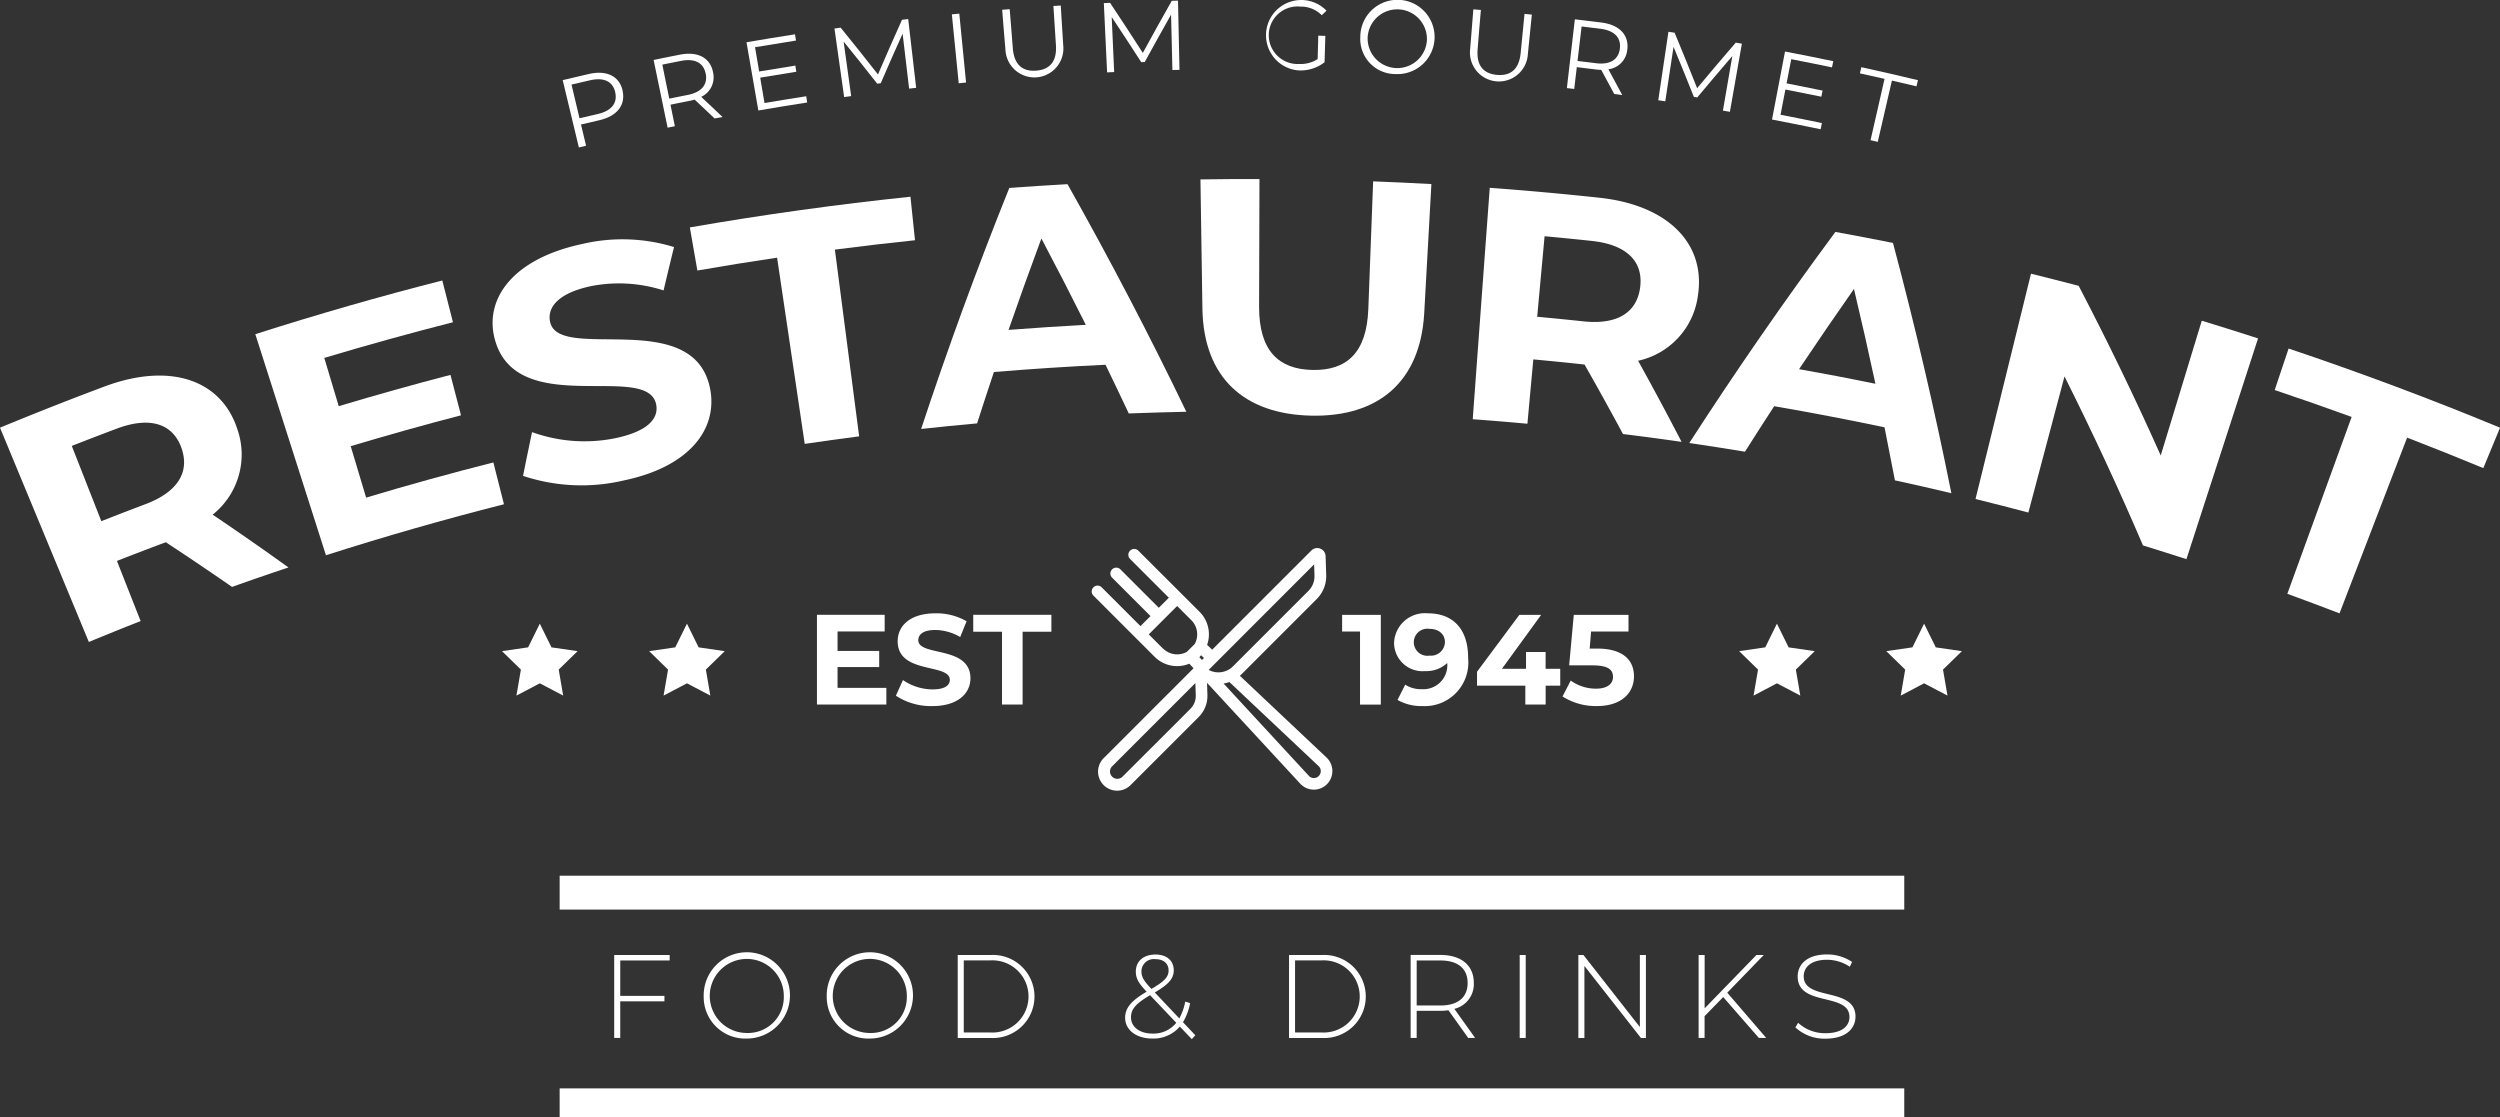 <?xml version="1.0" encoding="UTF-8"?>
<svg xmlns="http://www.w3.org/2000/svg" xmlns:xlink="http://www.w3.org/1999/xlink" width="147.66" height="66" viewBox="0 0 147.66 66">
  <rect x="0" y="0" width="147.66" height="66" fill="#333333" stroke="none"/>
  <defs>
    <clipPath id="clip-path">
      <rect id="Rectangle_25" data-name="Rectangle 25" width="147.66" height="66" fill="#fff"></rect>
    </clipPath>
  </defs>
  <g id="Group_12" data-name="Group 12" transform="translate(0 -0.001)">
    <g id="Group_11" data-name="Group 11" transform="translate(0 0.001)" clip-path="url(#clip-path)">
      <path id="Path_31" data-name="Path 31" d="M13.705,43.483q-1.93-1.339-3.909-2.637L9.64,40.9q-1.37.513-2.733,1.048.7,1.776,1.4,3.553-1.534.6-3.059,1.234L0,34.078q3.071-1.271,6.173-2.433c3.844-1.435,6.875-.419,7.837,2.494a4.538,4.538,0,0,1-1.45,5.076q2.272,1.532,4.478,3.118-1.671.558-3.333,1.15M6.9,34.133q-1.333.5-2.66,1.022L5.985,39.6q1.293-.509,2.593-1c1.946-.729,2.636-1.921,2.138-3.326S8.9,33.383,6.9,34.133" transform="translate(0 -8.817)" fill="#fff"></path>
      <path id="Path_32" data-name="Path 32" d="M35.134,33.9l.625,2.467q-5.29,1.343-10.514,3.012L21.073,26.322q5.485-1.754,11.044-3.172l.629,2.466q-3.814.974-7.6,2.107L26,30.574q3.288-.986,6.6-1.848l.622,2.387q-3.27.851-6.515,1.824.456,1.519.911,3.038,3.739-1.121,7.511-2.077" transform="translate(-5.993 -6.584)" fill="#fff"></path>
      <path id="Path_33" data-name="Path 33" d="M42.457,33.728q.258-1.292.531-2.585a9.1,9.1,0,0,0,4.921.359c1.911-.4,2.57-1.159,2.411-1.988-.507-2.572-8.346.948-9.553-3.938-.56-2.253,1-4.664,5.229-5.555a10.361,10.361,0,0,1,5.377.192q-.315,1.281-.617,2.561a8.58,8.58,0,0,0-4.262-.258c-2.01.421-2.626,1.292-2.437,2.13.537,2.408,8.6-.981,9.466,4.033.389,2.266-1.193,4.5-5.108,5.317a10.907,10.907,0,0,1-5.958-.268" transform="translate(-11.563 -5.621)" fill="#fff"></path>
      <path id="Path_34" data-name="Path 34" d="M62.091,19.838q-2.358.35-4.709.759-.222-1.273-.444-2.546,6.49-1.129,13.03-1.813l.268,2.57q-2.368.247-4.732.554.717,5.514,1.433,11.028-1.609.209-3.214.447-.817-5.5-1.632-11" transform="translate(-16.193 -4.619)" fill="#fff"></path>
      <path id="Path_35" data-name="Path 35" d="M86.92,25.867q-3.3.155-6.593.429-.507,1.516-.993,3.034-1.654.149-3.305.329,2.361-7.15,5.207-14.235,1.719-.128,3.438-.223,3.747,6.653,7.019,13.442-1.7.036-3.4.1-.678-1.443-1.376-2.88m-1.162-2.354q-1.279-2.56-2.623-5.1-1,2.694-1.941,5.4,2.281-.177,4.563-.3" transform="translate(-21.623 -4.323)" fill="#fff"></path>
      <path id="Path_36" data-name="Path 36" d="M99.2,22.474q-.058-3.836-.117-7.673,1.743-.027,3.486-.021-.011,3.778-.022,7.557c0,2.605,1.169,3.678,3.151,3.718,2,.042,3.2-.983,3.3-3.587q.143-3.775.285-7.552,1.721.065,3.441.16-.213,3.832-.426,7.663c-.243,4.032-2.719,6.1-6.674,6.015s-6.344-2.241-6.424-6.28" transform="translate(-28.18 -4.204)" fill="#fff"></path>
      <path id="Path_37" data-name="Path 37" d="M130.431,30.049q-1.107-2.06-2.273-4.108L128,25.924q-1.433-.155-2.867-.286-.175,1.9-.349,3.8-1.614-.148-3.229-.267.5-6.834,1.005-13.668,3.253.239,6.5.589c4.022.437,6.251,2.7,5.8,5.735a4.536,4.536,0,0,1-3.538,3.891q1.322,2.386,2.567,4.79-1.726-.248-3.455-.462m-1.844-11.406q-1.4-.149-2.792-.277-.218,2.379-.437,4.757,1.362.125,2.722.27c2.037.219,3.176-.54,3.361-2.017.187-1.493-.758-2.507-2.854-2.733" transform="translate(-34.569 -4.41)" fill="#fff"></path>
      <path id="Path_38" data-name="Path 38" d="M150.958,30.683q-3.248-.684-6.513-1.246-.873,1.34-1.725,2.687-1.643-.272-3.289-.512,4.085-6.328,8.63-12.469,1.7.309,3.4.65,1.969,7.384,3.449,14.783-1.665-.4-3.334-.759-.3-1.567-.614-3.134m-.538-2.571q-.6-2.8-1.267-5.6-1.652,2.355-3.242,4.737,2.257.4,4.508.862" transform="translate(-39.655 -5.445)" fill="#fff"></path>
      <path id="Path_39" data-name="Path 39" d="M179.742,26.418l-4.229,13.036q-1.279-.415-2.565-.811-2.146-5.015-4.636-9.983L166.178,36.7q-1.559-.413-3.122-.8,1.638-6.654,3.277-13.307,1.41.348,2.816.716,2.6,4.983,4.847,10.02,1.213-3.98,2.424-7.96,1.665.507,3.322,1.045" transform="translate(-46.374 -6.427)" fill="#fff"></path>
      <path id="Path_40" data-name="Path 40" d="M192.3,32.81q-2.268-.825-4.552-1.591.411-1.226.822-2.45,6.3,2.114,12.489,4.674l-.989,2.387q-2.239-.927-4.5-1.8l-3.993,10.379q-1.537-.591-3.082-1.154l3.8-10.451" transform="translate(-53.396 -8.182)" fill="#fff"></path>
      <line id="Line_9" data-name="Line 9" x2="79.418" transform="translate(33.055 52.723)" fill="none" stroke="#fff" stroke-width="2"></line>
      <line id="Line_10" data-name="Line 10" x2="79.418" transform="translate(33.055 65.284)" fill="none" stroke="#fff" stroke-width="2"></line>
      <path id="Path_41" data-name="Path 41" d="M51.052,79.148V81.24h2.61v.322h-2.61v2.163h-.357v-4.9h3.276v.322Z" transform="translate(-14.418 -22.419)" fill="#fff"></path>
      <path id="Path_42" data-name="Path 42" d="M58.082,81.261a2.548,2.548,0,1,1,2.548,2.485,2.453,2.453,0,0,1-2.548-2.485m4.732,0a2.187,2.187,0,1,0-2.184,2.156,2.117,2.117,0,0,0,2.184-2.156" transform="translate(-16.519 -22.405)" fill="#fff"></path>
      <path id="Path_43" data-name="Path 43" d="M68.237,81.261a2.548,2.548,0,1,1,2.548,2.485,2.454,2.454,0,0,1-2.548-2.485m4.732,0a2.188,2.188,0,1,0-2.184,2.156,2.117,2.117,0,0,0,2.184-2.156" transform="translate(-19.407 -22.405)" fill="#fff"></path>
      <path id="Path_44" data-name="Path 44" d="M79.049,78.826h1.939a2.454,2.454,0,1,1,0,4.9H79.049ZM80.96,83.4a2.132,2.132,0,1,0,0-4.255H79.406V83.4Z" transform="translate(-22.482 -22.419)" fill="#fff"></path>
      <path id="Path_45" data-name="Path 45" d="M96.807,83.783l-.707-.742a2.053,2.053,0,0,1-1.631.708c-.93,0-1.6-.5-1.6-1.225,0-.567.336-.994,1.267-1.54l-.006-.014c-.5-.519-.63-.805-.63-1.183,0-.6.448-1,1.162-1,.658,0,1.078.35,1.078.931,0,.483-.287.819-1.12,1.309l1.449,1.533a3.316,3.316,0,0,0,.35-.994l.287.091a3.383,3.383,0,0,1-.42,1.127l.728.769Zm-.917-.965-1.547-1.631c-.868.51-1.127.839-1.127,1.309,0,.573.518.959,1.267.959a1.723,1.723,0,0,0,1.407-.637m-1.47-2c.77-.448,1.015-.706,1.015-1.091s-.273-.666-.77-.666a.731.731,0,0,0-.833.728c0,.308.119.532.588,1.028" transform="translate(-26.414 -22.408)" fill="#fff"></path>
      <path id="Path_46" data-name="Path 46" d="M106.394,78.826h1.939a2.454,2.454,0,1,1,0,4.9h-1.939ZM108.3,83.4a2.132,2.132,0,1,0,0-4.255H106.75V83.4Z" transform="translate(-30.259 -22.419)" fill="#fff"></path>
      <path id="Path_47" data-name="Path 47" d="M119.833,83.726l-1.169-1.638a3.512,3.512,0,0,1-.476.034h-1.4v1.6h-.356v-4.9h1.757c1.232,0,1.974.615,1.974,1.652a1.5,1.5,0,0,1-1.149,1.532l1.225,1.715Zm-1.644-1.919c1.05,0,1.609-.49,1.609-1.329s-.56-1.33-1.609-1.33h-1.4v2.659Z" transform="translate(-33.114 -22.419)" fill="#fff"></path>
      <rect id="Rectangle_24" data-name="Rectangle 24" width="0.356" height="4.9" transform="translate(89.759 56.407)" fill="#fff"></rect>
      <path id="Path_48" data-name="Path 48" d="M134.265,78.826v4.9h-.294l-3.339-4.256v4.256h-.356v-4.9h.3l3.332,4.255V78.826Z" transform="translate(-37.051 -22.419)" fill="#fff"></path>
      <path id="Path_49" data-name="Path 49" d="M141.652,81.31l-1.1,1.127v1.288H140.2v-4.9h.356v3.15l3.058-3.15h.434l-2.156,2.226,2.3,2.673h-.434Z" transform="translate(-39.873 -22.419)" fill="#fff"></path>
      <path id="Path_50" data-name="Path 50" d="M148.19,83.08l.161-.265a2.329,2.329,0,0,0,1.617.615c.98,0,1.414-.426,1.414-.959,0-1.469-3.058-.587-3.058-2.393,0-.693.532-1.3,1.735-1.3a2.63,2.63,0,0,1,1.478.442l-.134.286a2.421,2.421,0,0,0-1.344-.413c-.952,0-1.378.441-1.378.98,0,1.47,3.058.6,3.058,2.379,0,.693-.552,1.3-1.764,1.3a2.511,2.511,0,0,1-1.785-.665" transform="translate(-42.146 -22.405)" fill="#fff"></path>
      <path id="Path_51" data-name="Path 51" d="M71.529,55.063v.984h-4.1v-5.3h4v.983H68.646v1.151h2.46v.953h-2.46v1.226Z" transform="translate(-19.177 -14.434)" fill="#fff"></path>
      <path id="Path_52" data-name="Path 52" d="M73.945,55.488l.416-.923a3.118,3.118,0,0,0,1.747.552c.727,0,1.022-.241,1.022-.567,0-.991-3.08-.31-3.08-2.278,0-.9.727-1.649,2.233-1.649a3.556,3.556,0,0,1,1.838.469l-.378.931a3,3,0,0,0-1.468-.416c-.726,0-1.006.273-1.006.605,0,.976,3.079.3,3.079,2.248,0,.885-.733,1.642-2.247,1.642a3.78,3.78,0,0,1-2.157-.613" transform="translate(-21.03 -14.398)" fill="#fff"></path>
      <path id="Path_53" data-name="Path 53" d="M82.031,51.748h-1.7v-1h4.616v1h-1.7v4.3H82.031Z" transform="translate(-22.848 -14.434)" fill="#fff"></path>
      <path id="Path_54" data-name="Path 54" d="M113.062,50.749v5.3h-1.227V51.733h-1.058v-.984Z" transform="translate(-31.506 -14.434)" fill="#fff"></path>
      <path id="Path_55" data-name="Path 55" d="M119.435,53.248a2.574,2.574,0,0,1-2.7,2.853,2.826,2.826,0,0,1-1.468-.363l.454-.9a1.713,1.713,0,0,0,.991.265,1.412,1.412,0,0,0,1.491-1.544,1.811,1.811,0,0,1-1.316.477,1.681,1.681,0,0,1-1.824-1.649,1.821,1.821,0,0,1,2.005-1.763c1.468,0,2.369.915,2.369,2.626m-1.37-.923c0-.454-.341-.787-.923-.787a.8.8,0,1,0,.015,1.581.822.822,0,0,0,.908-.794" transform="translate(-32.724 -14.398)" fill="#fff"></path>
      <path id="Path_56" data-name="Path 56" d="M126.829,54.934h-.863v1.113h-1.2V54.934h-2.853v-.824l2.5-3.36H125.7l-2.316,3.186h1.423v-.991h1.157v.991h.863Z" transform="translate(-34.674 -14.434)" fill="#fff"></path>
      <path id="Path_57" data-name="Path 57" d="M133.187,54.382c0,.938-.688,1.755-2.2,1.755a3.66,3.66,0,0,1-2.02-.567l.484-.938a2.555,2.555,0,0,0,1.506.477c.613,0,.991-.258.991-.688s-.272-.689-1.234-.689h-1.355l.273-2.981h3.232v.983h-2.21l-.083,1.007H131c1.566,0,2.187.7,2.187,1.642" transform="translate(-36.678 -14.434)" fill="#fff"></path>
      <path id="Path_58" data-name="Path 58" d="M104,57.627,98.861,52.78c.027-.024.055-.047.081-.073l4.462-4.462a1.913,1.913,0,0,0,.557-1.408l-.036-1.124a.492.492,0,0,0-.84-.332l-5.858,5.858-.3-.283a1.88,1.88,0,0,0-.442-1.951l-1.328-1.327L92.874,45.4a.346.346,0,1,0-.489.489l2.282,2.282-.593.593-2.282-2.282a.347.347,0,0,0-.49.49l2.282,2.282-.593.593-2.282-2.282a.346.346,0,1,0-.489.489L92.5,50.333l1.328,1.328a1.879,1.879,0,0,0,2.048.405l.25.271L96,52.462l-5.184,5.184a1.125,1.125,0,0,0,1.591,1.591l4.026-4.026a1.757,1.757,0,0,0,.512-1.3l-.023-.714,5.532,5.985a1.093,1.093,0,0,0,.776.323h0a1.09,1.09,0,0,0,.777-.323A1.1,1.1,0,0,0,104,57.627M103.248,46.2l.021.661a1.215,1.215,0,0,1-.354.9l-4.462,4.462a1.214,1.214,0,0,1-1.433.21l.466-.467h0Zm-8.929,4.973-.838-.838,1.676-1.676.838.838a1.183,1.183,0,0,1,.2,1.406l-.466.466a1.183,1.183,0,0,1-1.406-.2m2.145.51.021-.019c.029-.03.056-.061.082-.092l.17.16-.119.119Zm-.516,3.041L91.92,58.749a.433.433,0,0,1-.612-.612l4.925-4.925.024.728a1.064,1.064,0,0,1-.31.783m7.575,3.977a.4.4,0,0,1-.288.12.4.4,0,0,1-.278-.109L97.9,53.238a1.97,1.97,0,0,0,.342-.089l5.279,4.975a.407.407,0,0,1,0,.575" transform="translate(-25.63 -12.866)" fill="#fff"></path>
      <path id="Path_59" data-name="Path 59" d="M55.813,51.477l.69,1.4,1.543.224-1.116,1.088.263,1.536L55.813,55l-1.38.726.263-1.536L53.58,53.1l1.543-.224Z" transform="translate(-15.239 -14.641)" fill="#fff"></path>
      <path id="Path_60" data-name="Path 60" d="M43.667,51.477l.69,1.4L45.9,53.1l-1.116,1.088.263,1.536L43.667,55l-1.38.726.263-1.536L41.434,53.1l1.543-.224Z" transform="translate(-11.784 -14.641)" fill="#fff"></path>
      <path id="Path_61" data-name="Path 61" d="M157.925,51.477l.69,1.4,1.543.224-1.116,1.088.263,1.536L157.925,55l-1.38.726.263-1.536L155.692,53.1l1.543-.224Z" transform="translate(-44.28 -14.641)" fill="#fff"></path>
      <path id="Path_62" data-name="Path 62" d="M145.778,51.477l.69,1.4,1.543.224-1.116,1.088.263,1.536L145.778,55l-1.38.726.263-1.536L143.546,53.1l1.543-.224Z" transform="translate(-40.825 -14.641)" fill="#fff"></path>
      <path id="Path_63" data-name="Path 63" d="M49.981,7.07c.186.851-.331,1.5-1.365,1.738q-.546.126-1.092.255.149.628.3,1.256l-.426.1q-.477-1.989-.955-3.977.774-.186,1.548-.364c1.053-.242,1.806.133,1.993.989m-.434.1c-.142-.638-.66-.907-1.486-.718q-.548.127-1.1.257l.472,1.989,1.083-.253c.815-.187,1.166-.647,1.028-1.274" transform="translate(-13.208 -1.709)" fill="#fff"></path>
      <path id="Path_64" data-name="Path 64" d="M57.548,8.254q-.586-.558-1.179-1.112a2.939,2.939,0,0,1-.324.081q-.55.108-1.1.22.13.635.259,1.271l-.429.087q-.413-2-.826-4,.776-.16,1.556-.313c1.058-.208,1.8.191,1.956,1.053a1.277,1.277,0,0,1-.7,1.44q.632.593,1.257,1.189l-.471.088m-.521-2.636c-.122-.643-.63-.928-1.461-.765q-.552.108-1.1.22.2,1,.409,2.009.544-.112,1.089-.218c.819-.161,1.184-.615,1.066-1.247" transform="translate(-15.344 -1.26)" fill="#fff"></path>
      <path id="Path_65" data-name="Path 65" d="M65.144,6.491c.019.123.038.246.057.369q-1.444.223-2.884.472l-.7-4.03q1.431-.247,2.865-.469c.019.123.039.246.057.369q-1.21.188-2.418.393.122.717.244,1.434,1.067-.181,2.137-.349c.019.121.039.243.057.364q-1.067.167-2.132.348.127.749.254,1.5,1.228-.209,2.459-.4" transform="translate(-17.526 -0.806)" fill="#fff"></path>
      <path id="Path_66" data-name="Path 66" d="M73.23,1.572,73.7,5.634l-.416.048L72.9,2.434q-.66,1.462-1.292,2.93L71.4,5.39Q70.421,4.139,69.415,2.9q.223,1.612.447,3.223l-.415.058q-.286-2.024-.572-4.049l.365-.052q1.118,1.376,2.205,2.764.693-1.617,1.419-3.229l.366-.042" transform="translate(-19.588 -0.447)" fill="#fff"></path>
      <path id="Path_67" data-name="Path 67" d="M78.551,1.169,79,1.125q.2,2.035.4,4.07l-.434.043q-.2-2.034-.406-4.069" transform="translate(-22.34 -0.32)" fill="#fff"></path>
      <path id="Path_68" data-name="Path 68" d="M82.909,3.042q-.1-1.167-.192-2.334l.445-.036.185,2.318c.078.967.572,1.372,1.372,1.314s1.236-.53,1.174-1.5l-.15-2.32.434-.027q.073,1.169.145,2.338a1.712,1.712,0,1,1-3.412.246" transform="translate(-23.525 -0.131)" fill="#fff"></path>
      <path id="Path_69" data-name="Path 69" d="M95.489.054l.088,4.088-.418.009q-.04-1.635-.079-3.27-.791,1.4-1.556,2.8l-.206.007q-.859-1.337-1.744-2.666.072,1.625.145,3.25l-.417.019Q91.2,2.246,91.109.2l.368-.017q.983,1.474,1.935,2.958Q94.25,1.6,95.122.063l.367-.009" transform="translate(-25.912 -0.016)" fill="#fff"></path>
      <path id="Path_70" data-name="Path 70" d="M107.488,2.106l.422.012q-.023.779-.046,1.559a2.316,2.316,0,0,1-1.527.482A2.082,2.082,0,1,1,107.979.63L107.7.9a1.722,1.722,0,0,0-1.256-.51,1.7,1.7,0,1,0-.076,3.388,1.826,1.826,0,0,0,1.088-.29q.018-.689.037-1.378" transform="translate(-29.63 0)" fill="#fff"></path>
      <path id="Path_71" data-name="Path 71" d="M112.277,2.278a2.194,2.194,0,1,1,2.077,2.183,2.072,2.072,0,0,1-2.077-2.183m3.933.21a1.752,1.752,0,0,0-3.5-.192,1.753,1.753,0,0,0,3.5.192" transform="translate(-31.932 -0.087)" fill="#fff"></path>
      <path id="Path_72" data-name="Path 72" d="M121.342,3.107q.094-1.168.188-2.335l.445.036q-.1,1.158-.192,2.317c-.08.967.342,1.446,1.141,1.518s1.306-.323,1.4-1.288l.228-2.314.433.043q-.118,1.166-.235,2.331a1.712,1.712,0,1,1-3.408-.309" transform="translate(-34.508 -0.22)" fill="#fff"></path>
      <path id="Path_73" data-name="Path 73" d="M132.123,6.005q-.38-.714-.769-1.425a3.1,3.1,0,0,1-.333-.025l-1.108-.135q-.076.644-.153,1.288l-.433-.051q.235-2.031.471-4.062.786.091,1.571.19c1.068.134,1.643.745,1.524,1.612a1.278,1.278,0,0,1-1.115,1.149q.413.76.819,1.523l-.474-.064m.331-2.667c.087-.648-.306-1.079-1.144-1.184q-.556-.07-1.113-.135-.121,1.018-.242,2.036.551.065,1.1.134c.826.1,1.313-.213,1.4-.85" transform="translate(-36.781 -0.454)" fill="#fff"></path>
      <path id="Path_74" data-name="Path 74" d="M141.808,3.322,141.1,7.35l-.413-.072q.278-1.612.557-3.224Q140.2,5.269,139.171,6.5l-.2-.033q-.586-1.479-1.2-2.955-.244,1.608-.488,3.217l-.414-.062q.3-2.022.6-4.045l.365.055q.682,1.636,1.33,3.277,1.126-1.354,2.282-2.691l.363.063" transform="translate(-38.925 -0.745)" fill="#fff"></path>
      <path id="Path_75" data-name="Path 75" d="M149.207,8.48c-.026.122-.051.244-.077.366q-1.433-.3-2.87-.574.383-2.008.767-4.017,1.428.273,2.851.57c-.025.122-.051.244-.076.366q-1.2-.251-2.406-.484l-.277,1.428q1.065.206,2.127.426-.037.18-.074.361-1.061-.22-2.122-.425-.144.745-.288,1.491,1.224.237,2.445.493" transform="translate(-41.597 -1.211)" fill="#fff"></path>
      <path id="Path_76" data-name="Path 76" d="M154.969,6.236q-.726-.165-1.453-.325.041-.182.08-.365,1.677.367,3.347.768c-.029.121-.058.243-.087.364q-.725-.174-1.451-.341-.418,1.81-.836,3.62l-.426-.1.827-3.622" transform="translate(-43.661 -1.578)" fill="#fff"></path>
    </g>
  </g>
</svg>
